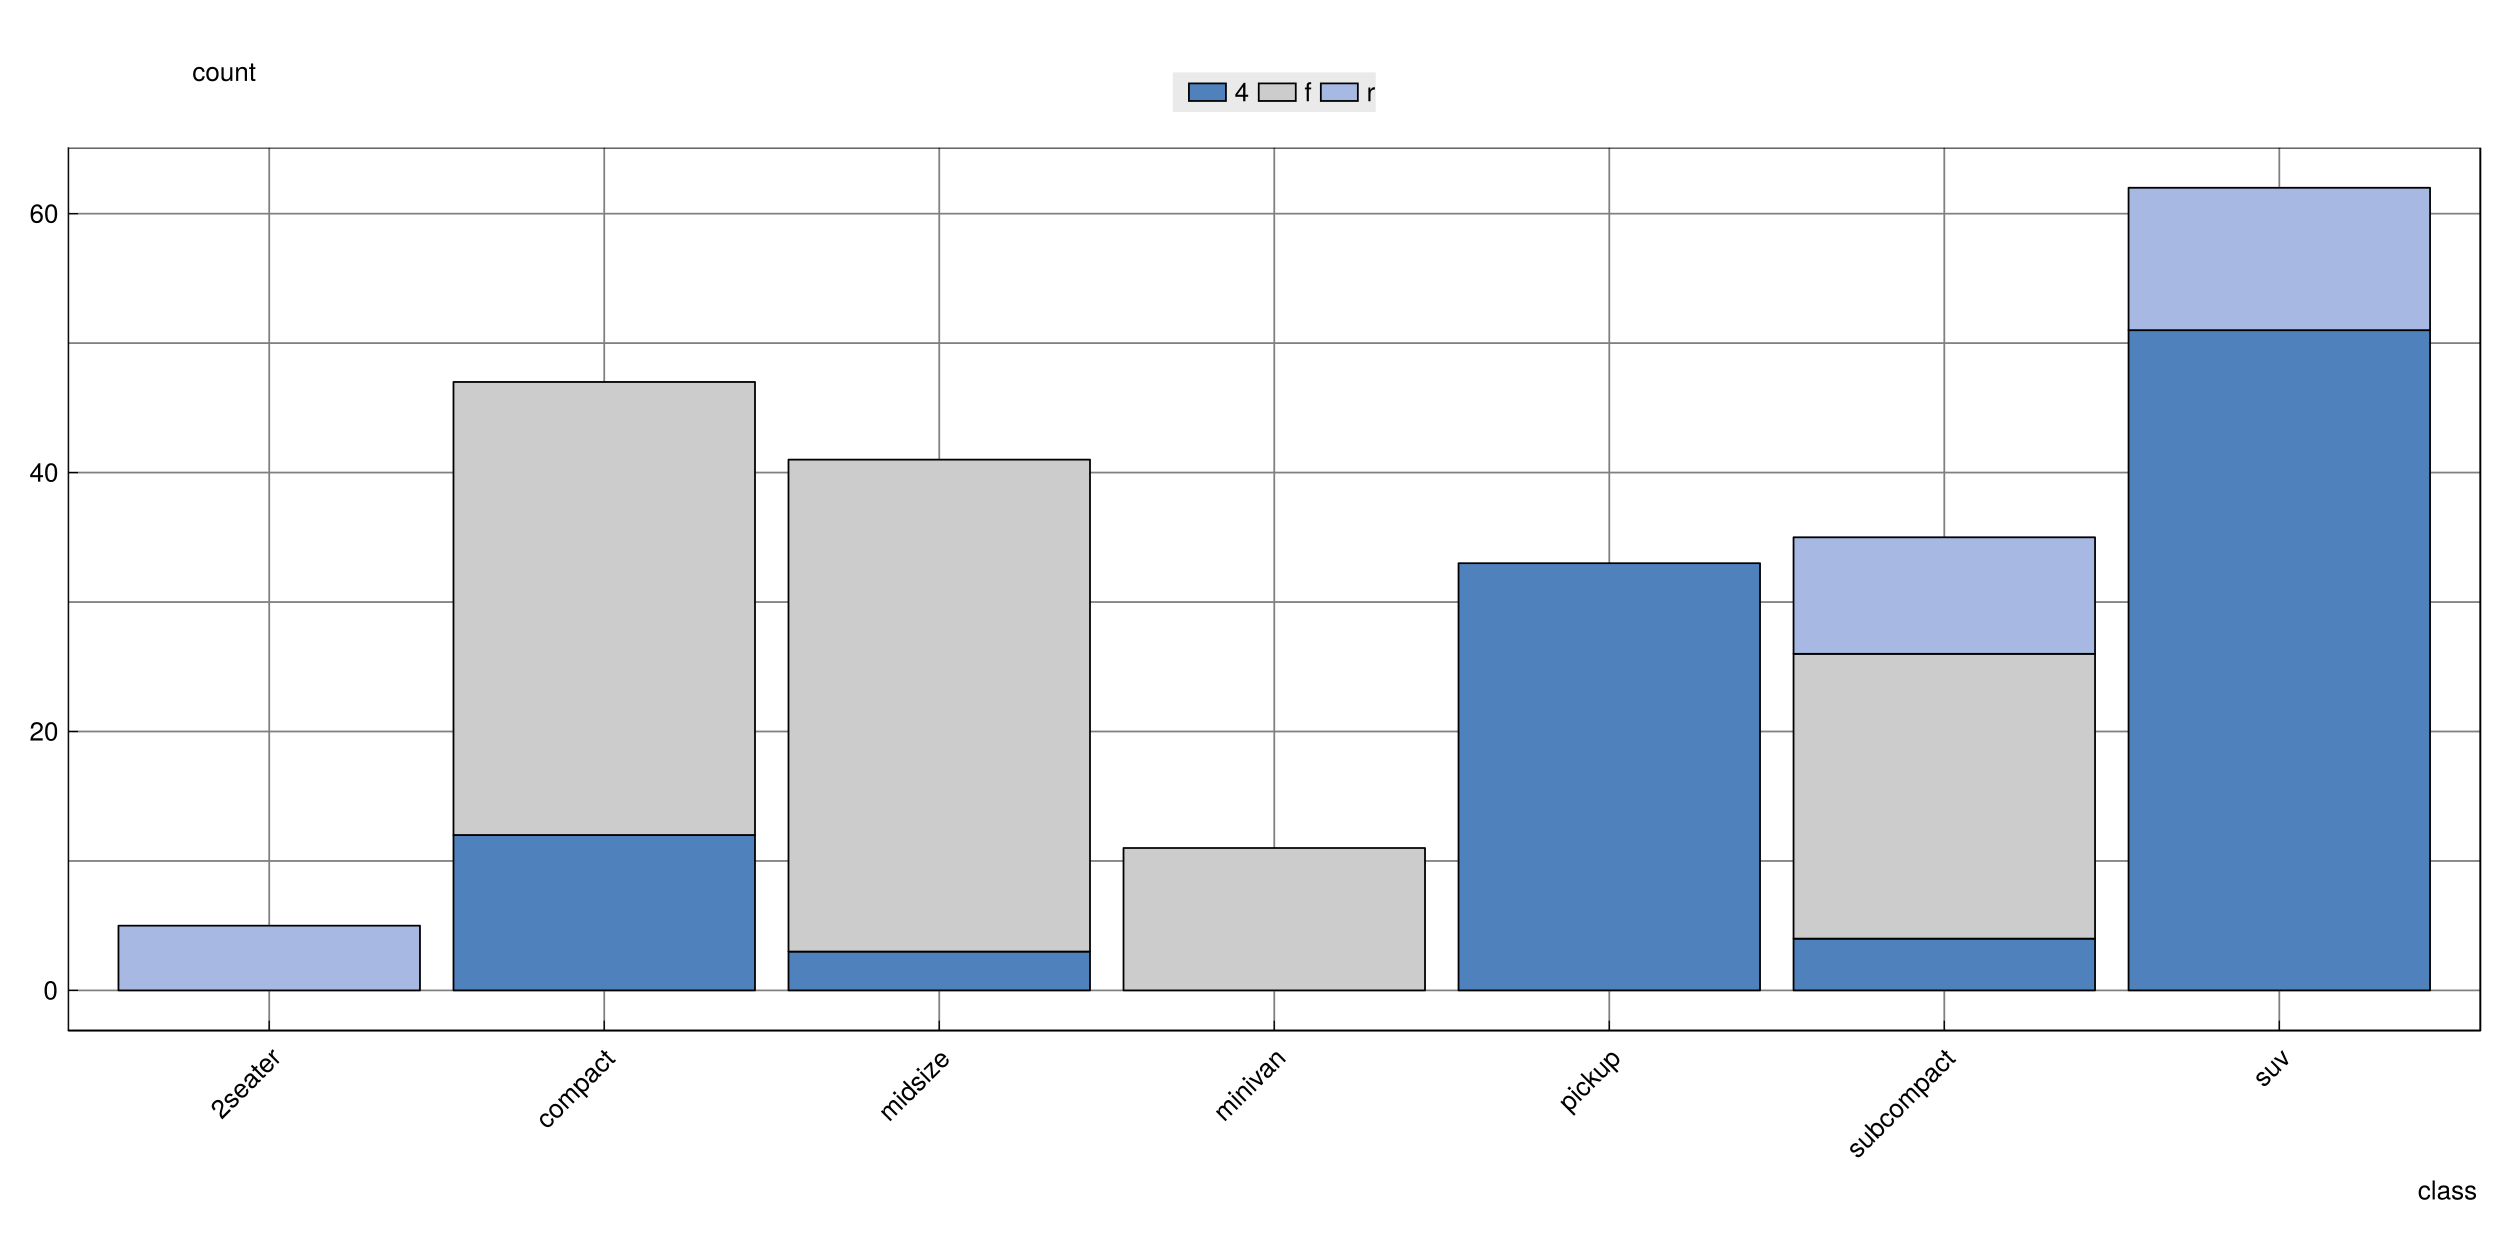 <?xml version="1.0" encoding="UTF-8"?>
<svg xmlns="http://www.w3.org/2000/svg" xmlns:xlink="http://www.w3.org/1999/xlink" width="720pt" height="360pt" viewBox="0 0 720 360" version="1.1">
<defs>
<g>
<symbol overflow="visible" id="glyph0-0">
<path style="stroke:none;" d=""/>
</symbol>
<symbol overflow="visible" id="glyph0-1">
<path style="stroke:none;" d="M 3.797 -2.562 C 3.797 -4.406 3.219 -5.312 2.062 -5.312 C 0.922 -5.312 0.328 -4.391 0.328 -2.609 C 0.328 -0.812 0.922 0.109 2.062 0.109 C 3.188 0.109 3.797 -0.812 3.797 -2.562 Z M 3.125 -2.625 C 3.125 -1.109 2.781 -0.438 2.047 -0.438 C 1.344 -0.438 1 -1.141 1 -2.594 C 1 -4.047 1.344 -4.734 2.062 -4.734 C 2.781 -4.734 3.125 -4.047 3.125 -2.625 Z M 3.125 -2.625 "/>
</symbol>
<symbol overflow="visible" id="glyph0-2">
<path style="stroke:none;" d="M 3.828 -3.75 C 3.828 -4.656 3.141 -5.312 2.125 -5.312 C 1.047 -5.312 0.406 -4.766 0.375 -3.469 L 1.031 -3.469 C 1.094 -4.359 1.453 -4.734 2.109 -4.734 C 2.703 -4.734 3.156 -4.312 3.156 -3.75 C 3.156 -3.328 2.906 -2.969 2.438 -2.688 L 1.75 -2.297 C 0.641 -1.672 0.312 -1.172 0.25 0 L 3.797 0 L 3.797 -0.656 L 1 -0.656 C 1.062 -1.094 1.312 -1.359 1.953 -1.75 L 2.703 -2.156 C 3.453 -2.547 3.828 -3.109 3.828 -3.75 Z M 3.828 -3.75 "/>
</symbol>
<symbol overflow="visible" id="glyph0-3">
<path style="stroke:none;" d="M 3.906 -1.281 L 3.906 -1.875 L 3.109 -1.875 L 3.109 -5.312 L 2.625 -5.312 L 0.203 -1.969 L 0.203 -1.281 L 2.453 -1.281 L 2.453 0 L 3.109 0 L 3.109 -1.281 Z M 2.453 -1.875 L 0.781 -1.875 L 2.453 -4.188 Z M 2.453 -1.875 "/>
</symbol>
<symbol overflow="visible" id="glyph0-4">
<path style="stroke:none;" d="M 3.844 -1.656 C 3.844 -2.641 3.172 -3.312 2.219 -3.312 C 1.688 -3.312 1.281 -3.109 1 -2.719 C 1 -4.016 1.422 -4.734 2.188 -4.734 C 2.641 -4.734 2.969 -4.438 3.078 -3.938 L 3.734 -3.938 C 3.609 -4.797 3.031 -5.312 2.234 -5.312 C 0.984 -5.312 0.328 -4.281 0.328 -2.422 C 0.328 -0.766 0.891 0.109 2.109 0.109 C 3.125 0.109 3.844 -0.609 3.844 -1.656 Z M 3.172 -1.594 C 3.172 -0.938 2.719 -0.469 2.109 -0.469 C 1.5 -0.469 1.031 -0.953 1.031 -1.641 C 1.031 -2.297 1.484 -2.719 2.141 -2.719 C 2.781 -2.719 3.172 -2.312 3.172 -1.594 Z M 3.172 -1.594 "/>
</symbol>
<symbol overflow="visible" id="glyph0-5">
<path style="stroke:none;" d="M 3.578 -1.344 L 2.953 -1.344 C 2.844 -0.719 2.516 -0.469 1.984 -0.469 C 1.297 -0.469 0.891 -1 0.891 -1.922 C 0.891 -2.906 1.297 -3.469 1.969 -3.469 C 2.5 -3.469 2.828 -3.156 2.906 -2.609 L 3.531 -2.609 C 3.453 -3.562 2.859 -4.047 1.984 -4.047 C 0.922 -4.047 0.234 -3.234 0.234 -1.922 C 0.234 -0.656 0.906 0.109 1.969 0.109 C 2.906 0.109 3.5 -0.453 3.578 -1.344 Z M 3.578 -1.344 "/>
</symbol>
<symbol overflow="visible" id="glyph0-6">
<path style="stroke:none;" d="M 1.125 0 L 1.125 -5.469 L 0.516 -5.469 L 0.516 0 Z M 1.125 0 "/>
</symbol>
<symbol overflow="visible" id="glyph0-7">
<path style="stroke:none;" d="M 4.016 -0.016 L 4.016 -0.484 C 3.938 -0.469 3.922 -0.469 3.875 -0.469 C 3.656 -0.469 3.547 -0.578 3.547 -0.781 L 3.547 -2.969 C 3.547 -3.672 3.031 -4.047 2.062 -4.047 C 1.109 -4.047 0.531 -3.672 0.484 -2.766 L 1.125 -2.766 C 1.172 -3.25 1.453 -3.469 2.047 -3.469 C 2.609 -3.469 2.922 -3.25 2.922 -2.875 L 2.922 -2.719 C 2.922 -2.453 2.766 -2.344 2.266 -2.281 C 1.375 -2.172 1.25 -2.141 1 -2.047 C 0.547 -1.859 0.312 -1.5 0.312 -1.016 C 0.312 -0.312 0.812 0.109 1.609 0.109 C 2.109 0.109 2.594 -0.094 2.938 -0.469 C 3 -0.172 3.281 0.047 3.578 0.047 C 3.719 0.047 3.812 0.031 4.016 -0.016 Z M 2.922 -1.359 C 2.922 -0.797 2.344 -0.438 1.734 -0.438 C 1.25 -0.438 0.969 -0.609 0.969 -1.031 C 0.969 -1.453 1.25 -1.625 1.906 -1.719 C 2.578 -1.812 2.703 -1.844 2.922 -1.938 Z M 2.922 -1.359 "/>
</symbol>
<symbol overflow="visible" id="glyph0-8">
<path style="stroke:none;" d="M 3.438 -1.109 C 3.438 -1.688 3.109 -1.984 2.328 -2.172 L 1.734 -2.312 C 1.219 -2.438 1 -2.594 1 -2.875 C 1 -3.234 1.328 -3.469 1.844 -3.469 C 2.344 -3.469 2.609 -3.25 2.625 -2.828 L 3.281 -2.828 C 3.281 -3.609 2.766 -4.047 1.859 -4.047 C 0.938 -4.047 0.359 -3.562 0.359 -2.844 C 0.359 -2.234 0.672 -1.938 1.594 -1.703 L 2.188 -1.562 C 2.625 -1.469 2.797 -1.328 2.797 -1.047 C 2.797 -0.688 2.422 -0.469 1.875 -0.469 C 1.312 -0.469 1 -0.594 0.922 -1.203 L 0.25 -1.203 C 0.281 -0.297 0.797 0.109 1.828 0.109 C 2.812 0.109 3.438 -0.344 3.438 -1.109 Z M 3.438 -1.109 "/>
</symbol>
<symbol overflow="visible" id="glyph0-9">
<path style="stroke:none;" d="M 3.828 -1.938 C 3.828 -3.297 3.172 -4.047 2.047 -4.047 C 0.938 -4.047 0.266 -3.281 0.266 -1.969 C 0.266 -0.641 0.938 0.109 2.047 0.109 C 3.156 0.109 3.828 -0.641 3.828 -1.938 Z M 3.172 -1.938 C 3.172 -1.016 2.734 -0.469 2.047 -0.469 C 1.344 -0.469 0.922 -1.016 0.922 -1.969 C 0.922 -2.906 1.344 -3.469 2.047 -3.469 C 2.75 -3.469 3.172 -2.922 3.172 -1.938 Z M 3.172 -1.938 "/>
</symbol>
<symbol overflow="visible" id="glyph0-10">
<path style="stroke:none;" d="M 3.609 0 L 3.609 -3.938 L 3 -3.938 L 3 -1.766 C 3 -0.953 2.578 -0.438 1.922 -0.438 C 1.422 -0.438 1.109 -0.734 1.109 -1.203 L 1.109 -3.938 L 0.484 -3.938 L 0.484 -0.953 C 0.484 -0.312 0.969 0.109 1.734 0.109 C 2.312 0.109 2.688 -0.094 3.047 -0.609 L 3.047 0 Z M 3.609 0 "/>
</symbol>
<symbol overflow="visible" id="glyph0-11">
<path style="stroke:none;" d="M 3.656 0 L 3.656 -2.969 C 3.656 -3.625 3.172 -4.047 2.406 -4.047 C 1.828 -4.047 1.453 -3.812 1.109 -3.266 L 1.109 -3.938 L 0.531 -3.938 L 0.531 0 L 1.141 0 L 1.141 -2.172 C 1.141 -2.969 1.578 -3.5 2.219 -3.5 C 2.719 -3.5 3.031 -3.188 3.031 -2.719 L 3.031 0 Z M 3.656 0 "/>
</symbol>
<symbol overflow="visible" id="glyph0-12">
<path style="stroke:none;" d="M 1.906 0 L 1.906 -0.531 C 1.828 -0.5 1.719 -0.5 1.609 -0.5 C 1.328 -0.5 1.266 -0.562 1.266 -0.844 L 1.266 -3.422 L 1.906 -3.422 L 1.906 -3.938 L 1.266 -3.938 L 1.266 -5.016 L 0.641 -5.016 L 0.641 -3.938 L 0.109 -3.938 L 0.109 -3.422 L 0.641 -3.422 L 0.641 -0.562 C 0.641 -0.172 0.906 0.047 1.391 0.047 C 1.547 0.047 1.688 0.031 1.906 0 Z M 1.906 0 "/>
</symbol>
<symbol overflow="visible" id="glyph0-13">
<path style="stroke:none;" d="M 1.938 -3.422 L 1.938 -3.938 L 1.281 -3.938 L 1.281 -4.547 C 1.281 -4.812 1.438 -4.938 1.719 -4.938 C 1.766 -4.938 1.797 -4.938 1.938 -4.938 L 1.938 -5.453 C 1.797 -5.484 1.703 -5.484 1.578 -5.484 C 1 -5.484 0.656 -5.156 0.656 -4.594 L 0.656 -3.938 L 0.141 -3.938 L 0.141 -3.422 L 0.656 -3.422 L 0.656 0 L 1.281 0 L 1.281 -3.422 Z M 1.938 -3.422 "/>
</symbol>
<symbol overflow="visible" id="glyph0-14">
<path style="stroke:none;" d="M 2.406 -3.375 L 2.406 -4.016 C 2.297 -4.031 2.25 -4.047 2.172 -4.047 C 1.766 -4.047 1.453 -3.797 1.094 -3.219 L 1.094 -3.938 L 0.531 -3.938 L 0.531 0 L 1.141 0 L 1.141 -2.047 C 1.141 -2.922 1.438 -3.375 2.406 -3.375 Z M 2.406 -3.375 "/>
</symbol>
<symbol overflow="visible" id="glyph1-0">
<path style="stroke:none;" d=""/>
</symbol>
<symbol overflow="visible" id="glyph1-1">
<path style="stroke:none;" d="M 0.047 -5.359 C -0.594 -6 -1.531 -5.969 -2.25 -5.25 C -3.016 -4.484 -3.094 -3.656 -2.188 -2.719 L -1.719 -3.188 C -2.312 -3.844 -2.312 -4.375 -1.859 -4.828 C -1.438 -5.25 -0.812 -5.281 -0.422 -4.891 C -0.125 -4.594 -0.031 -4.156 -0.188 -3.625 L -0.391 -2.859 C -0.734 -1.641 -0.609 -1.047 0.172 -0.172 L 2.688 -2.688 L 2.219 -3.156 L 0.234 -1.172 C -0.016 -1.516 -0.047 -1.891 0.141 -2.609 L 0.375 -3.438 C 0.641 -4.234 0.5 -4.906 0.047 -5.359 Z M 0.047 -5.359 "/>
</symbol>
<symbol overflow="visible" id="glyph1-2">
<path style="stroke:none;" d="M 1.656 -3.219 C 1.25 -3.625 0.797 -3.609 0.109 -3.172 L -0.422 -2.859 C -0.859 -2.578 -1.125 -2.531 -1.328 -2.734 C -1.578 -2.984 -1.516 -3.391 -1.156 -3.75 C -0.797 -4.109 -0.453 -4.141 -0.141 -3.859 L 0.312 -4.312 C -0.234 -4.859 -0.906 -4.812 -1.547 -4.172 C -2.203 -3.516 -2.266 -2.766 -1.766 -2.266 C -1.328 -1.828 -0.906 -1.844 -0.078 -2.328 L 0.438 -2.656 C 0.828 -2.891 1.047 -2.922 1.25 -2.719 C 1.5 -2.469 1.391 -2.047 1 -1.656 C 0.594 -1.25 0.281 -1.125 -0.188 -1.5 L -0.672 -1.016 C 0 -0.406 0.641 -0.484 1.375 -1.219 C 2.062 -1.906 2.188 -2.688 1.656 -3.219 Z M 1.656 -3.219 "/>
</symbol>
<symbol overflow="visible" id="glyph1-3">
<path style="stroke:none;" d="M 1.453 -3.984 C 1.047 -4.391 0.766 -4.609 0.484 -4.734 C -0.141 -5.016 -0.859 -4.859 -1.375 -4.344 C -2.156 -3.562 -2.078 -2.484 -1.172 -1.578 C -0.266 -0.672 0.781 -0.625 1.547 -1.391 C 2.188 -2.031 2.266 -2.828 1.812 -3.5 L 1.375 -3.062 C 1.625 -2.562 1.516 -2.172 1.156 -1.812 C 0.703 -1.359 0.062 -1.312 -0.594 -1.938 Z M 0.594 -3.906 C 0.594 -3.906 0.609 -3.891 0.625 -3.875 L -0.938 -2.312 C -1.406 -2.844 -1.422 -3.484 -0.969 -3.938 C -0.547 -4.359 0.156 -4.344 0.594 -3.906 Z M 0.594 -3.906 "/>
</symbol>
<symbol overflow="visible" id="glyph1-4">
<path style="stroke:none;" d="M 2.828 -2.859 L 2.5 -3.188 C 2.453 -3.109 2.438 -3.094 2.406 -3.062 C 2.25 -2.906 2.109 -2.922 1.969 -3.062 L 0.422 -4.609 C -0.078 -5.109 -0.719 -5 -1.406 -4.312 C -2.078 -3.641 -2.219 -2.969 -1.609 -2.297 L -1.156 -2.75 C -1.469 -3.125 -1.422 -3.484 -1 -3.906 C -0.609 -4.297 -0.234 -4.359 0.031 -4.094 L 0.141 -3.984 C 0.328 -3.797 0.297 -3.609 0 -3.219 C -0.562 -2.5 -0.625 -2.406 -0.75 -2.156 C -0.922 -1.703 -0.844 -1.281 -0.5 -0.938 C 0 -0.438 0.656 -0.5 1.219 -1.062 C 1.562 -1.406 1.766 -1.891 1.75 -2.406 C 2 -2.25 2.344 -2.281 2.562 -2.5 C 2.656 -2.594 2.719 -2.688 2.828 -2.859 Z M 1.094 -3.031 C 1.5 -2.625 1.344 -1.969 0.906 -1.531 C 0.578 -1.203 0.25 -1.125 -0.047 -1.422 C -0.344 -1.719 -0.266 -2.047 0.125 -2.562 C 0.547 -3.109 0.609 -3.203 0.688 -3.438 Z M 1.094 -3.031 "/>
</symbol>
<symbol overflow="visible" id="glyph1-5">
<path style="stroke:none;" d="M 1.344 -1.344 L 0.969 -1.719 C 0.938 -1.656 0.859 -1.578 0.781 -1.5 C 0.578 -1.297 0.5 -1.281 0.297 -1.484 L -1.531 -3.312 L -1.078 -3.766 L -1.438 -4.125 L -1.891 -3.672 L -2.656 -4.438 L -3.094 -4 L -2.328 -3.234 L -2.703 -2.859 L -2.344 -2.5 L -1.969 -2.875 L 0.062 -0.844 C 0.328 -0.578 0.672 -0.609 1.016 -0.953 C 1.125 -1.062 1.203 -1.172 1.344 -1.344 Z M 1.344 -1.344 "/>
</symbol>
<symbol overflow="visible" id="glyph1-6">
<path style="stroke:none;" d="M -0.688 -4.094 L -1.141 -4.547 C -1.219 -4.469 -1.266 -4.453 -1.328 -4.391 C -1.609 -4.109 -1.656 -3.719 -1.516 -3.047 L -2.016 -3.547 L -2.406 -3.156 L 0.375 -0.375 L 0.812 -0.812 L -0.641 -2.266 C -1.25 -2.875 -1.375 -3.406 -0.688 -4.094 Z M -0.688 -4.094 "/>
</symbol>
<symbol overflow="visible" id="glyph1-7">
<path style="stroke:none;" d="M 1.578 -3.484 L 1.141 -3.047 C 1.5 -2.531 1.453 -2.109 1.078 -1.734 C 0.594 -1.25 -0.078 -1.328 -0.734 -1.984 C -1.438 -2.688 -1.531 -3.375 -1.062 -3.844 C -0.688 -4.219 -0.234 -4.234 0.219 -3.906 L 0.656 -4.344 C -0.078 -4.953 -0.844 -4.875 -1.453 -4.266 C -2.203 -3.516 -2.109 -2.453 -1.188 -1.531 C -0.297 -0.641 0.719 -0.562 1.469 -1.312 C 2.141 -1.984 2.141 -2.797 1.578 -3.484 Z M 1.578 -3.484 "/>
</symbol>
<symbol overflow="visible" id="glyph1-8">
<path style="stroke:none;" d="M 1.328 -4.078 C 0.375 -5.031 -0.609 -5.109 -1.406 -4.312 C -2.203 -3.516 -2.125 -2.5 -1.203 -1.578 C -0.266 -0.641 0.734 -0.578 1.531 -1.375 C 2.312 -2.156 2.25 -3.156 1.328 -4.078 Z M 0.875 -3.625 C 1.531 -2.969 1.609 -2.266 1.125 -1.781 C 0.625 -1.281 -0.062 -1.375 -0.734 -2.047 C -1.406 -2.719 -1.5 -3.406 -1 -3.906 C -0.516 -4.391 0.188 -4.312 0.875 -3.625 Z M 0.875 -3.625 "/>
</symbol>
<symbol overflow="visible" id="glyph1-9">
<path style="stroke:none;" d="M 4.031 -4.031 L 1.938 -6.125 C 1.453 -6.609 0.891 -6.609 0.375 -6.094 C 0 -5.719 -0.109 -5.391 -0.047 -4.828 C -0.516 -4.953 -0.875 -4.844 -1.219 -4.5 C -1.594 -4.125 -1.703 -3.734 -1.609 -3.172 L -2 -3.562 L -2.406 -3.156 L 0.375 -0.375 L 0.812 -0.812 L -0.938 -2.562 C -1.328 -2.953 -1.359 -3.578 -1 -3.938 C -0.672 -4.266 -0.281 -4.25 0.078 -3.891 L 1.984 -1.984 L 2.422 -2.422 L 0.672 -4.172 C 0.281 -4.562 0.25 -5.188 0.609 -5.547 C 0.938 -5.875 1.328 -5.859 1.688 -5.5 L 3.594 -3.594 Z M 4.031 -4.031 "/>
</symbol>
<symbol overflow="visible" id="glyph1-10">
<path style="stroke:none;" d="M 1.406 -4.125 C 0.469 -5.062 -0.547 -5.172 -1.281 -4.438 C -1.656 -4.062 -1.781 -3.594 -1.656 -3.062 L -2.078 -3.484 L -2.5 -3.062 L 1.438 0.875 L 1.891 0.422 L 0.406 -1.062 C 0.922 -1.016 1.297 -1.141 1.672 -1.516 C 2.375 -2.219 2.297 -3.234 1.406 -4.125 Z M 0.938 -3.688 C 1.578 -3.047 1.656 -2.312 1.172 -1.828 C 0.703 -1.359 0.016 -1.453 -0.641 -2.109 C -1.281 -2.75 -1.406 -3.469 -0.938 -3.938 C -0.453 -4.422 0.281 -4.344 0.938 -3.688 Z M 0.938 -3.688 "/>
</symbol>
<symbol overflow="visible" id="glyph1-11">
<path style="stroke:none;" d="M 0.812 -0.812 L -1.969 -3.594 L -2.406 -3.156 L 0.375 -0.375 Z M -2.312 -4.062 L -2.875 -4.625 L -3.422 -4.078 L -2.859 -3.516 Z M -2.312 -4.062 "/>
</symbol>
<symbol overflow="visible" id="glyph1-12">
<path style="stroke:none;" d="M 2.625 -2.625 L -1.234 -6.484 L -1.672 -6.047 L -0.25 -4.625 C -0.703 -4.703 -1.156 -4.562 -1.531 -4.188 C -2.25 -3.469 -2.172 -2.422 -1.297 -1.547 C -0.344 -0.594 0.672 -0.516 1.422 -1.266 C 1.797 -1.641 1.922 -2.047 1.828 -2.641 L 2.234 -2.234 Z M 0.812 -3.562 C 1.453 -2.922 1.547 -2.203 1.094 -1.75 C 0.594 -1.25 -0.141 -1.328 -0.797 -1.984 C -1.438 -2.625 -1.516 -3.359 -1.031 -3.844 C -0.562 -4.312 0.172 -4.203 0.812 -3.562 Z M 0.812 -3.562 "/>
</symbol>
<symbol overflow="visible" id="glyph1-13">
<path style="stroke:none;" d="M 2.422 -2.422 L 2.031 -2.812 L 0.312 -1.094 L -0.031 -4.75 L -0.422 -5.141 L -2.5 -3.062 L -2.109 -2.672 L -0.562 -4.219 L -0.219 -0.562 L 0.172 -0.172 Z M 2.422 -2.422 "/>
</symbol>
<symbol overflow="visible" id="glyph1-14">
<path style="stroke:none;" d="M 2.578 -2.578 L 0.484 -4.672 C 0.016 -5.141 -0.609 -5.109 -1.156 -4.562 C -1.562 -4.156 -1.672 -3.734 -1.531 -3.094 L -2 -3.562 L -2.406 -3.156 L 0.375 -0.375 L 0.812 -0.812 L -0.719 -2.344 C -1.281 -2.906 -1.359 -3.578 -0.906 -4.031 C -0.547 -4.391 -0.109 -4.391 0.219 -4.062 L 2.141 -2.141 Z M 2.578 -2.578 "/>
</symbol>
<symbol overflow="visible" id="glyph1-15">
<path style="stroke:none;" d="M -0.203 -5.359 L -0.703 -4.859 L 0.766 -1.828 L -2.234 -3.328 L -2.719 -2.844 L 1.031 -1.031 L 1.516 -1.516 Z M -0.203 -5.359 "/>
</symbol>
<symbol overflow="visible" id="glyph1-16">
<path style="stroke:none;" d="M 2.656 -2.656 L -0.297 -3.359 L -0.281 -5.281 L -0.859 -4.703 L -0.859 -2.359 L -3.109 -4.609 L -3.547 -4.172 L 0.312 -0.312 L 0.75 -0.75 L -0.328 -1.828 L -0.312 -2.688 L 2.125 -2.125 Z M 2.656 -2.656 "/>
</symbol>
<symbol overflow="visible" id="glyph1-17">
<path style="stroke:none;" d="M 2.547 -2.547 L -0.234 -5.328 L -0.656 -4.906 L 0.875 -3.375 C 1.453 -2.797 1.516 -2.141 1.047 -1.672 C 0.688 -1.312 0.266 -1.297 -0.062 -1.625 L -2 -3.562 L -2.438 -3.125 L -0.328 -1.016 C 0.125 -0.562 0.766 -0.609 1.297 -1.141 C 1.719 -1.562 1.844 -1.969 1.719 -2.594 L 2.156 -2.156 Z M 2.547 -2.547 "/>
</symbol>
<symbol overflow="visible" id="glyph1-18">
<path style="stroke:none;" d="M 1.344 -4.188 C 0.453 -5.078 -0.547 -5.172 -1.266 -4.453 C -1.656 -4.062 -1.797 -3.641 -1.656 -3.125 L -3.125 -4.594 L -3.578 -4.141 L 0.281 -0.281 L 0.688 -0.688 L 0.297 -1.078 C 0.812 -0.969 1.266 -1.109 1.641 -1.484 C 2.375 -2.219 2.25 -3.281 1.344 -4.188 Z M 0.922 -3.703 C 1.547 -3.078 1.656 -2.312 1.172 -1.828 C 0.703 -1.359 -0.031 -1.5 -0.656 -2.125 C -1.312 -2.781 -1.438 -3.5 -0.938 -3.938 C -0.453 -4.422 0.297 -4.328 0.922 -3.703 Z M 0.922 -3.703 "/>
</symbol>
</g>
<clipPath id="clip1">
  <path d="M 19.645 42.52 L 715 42.52 L 715 297 L 19.645 297 Z M 19.645 42.52 "/>
</clipPath>
<clipPath id="clip2">
  <path d="M 19.645 247 L 715 247 L 715 249 L 19.645 249 Z M 19.645 247 "/>
</clipPath>
<clipPath id="clip3">
  <path d="M 19.645 173 L 715 173 L 715 174 L 19.645 174 Z M 19.645 173 "/>
</clipPath>
<clipPath id="clip4">
  <path d="M 19.645 98 L 715 98 L 715 100 L 19.645 100 Z M 19.645 98 "/>
</clipPath>
<clipPath id="clip5">
  <path d="M 19.645 284 L 715 284 L 715 286 L 19.645 286 Z M 19.645 284 "/>
</clipPath>
<clipPath id="clip6">
  <path d="M 19.645 210 L 715 210 L 715 211 L 19.645 211 Z M 19.645 210 "/>
</clipPath>
<clipPath id="clip7">
  <path d="M 19.645 135 L 715 135 L 715 137 L 19.645 137 Z M 19.645 135 "/>
</clipPath>
<clipPath id="clip8">
  <path d="M 19.645 61 L 715 61 L 715 62 L 19.645 62 Z M 19.645 61 "/>
</clipPath>
<clipPath id="clip9">
  <path d="M 77 42.52 L 78 42.52 L 78 297.793 L 77 297.793 Z M 77 42.52 "/>
</clipPath>
<clipPath id="clip10">
  <path d="M 173 42.52 L 175 42.52 L 175 297.793 L 173 297.793 Z M 173 42.52 "/>
</clipPath>
<clipPath id="clip11">
  <path d="M 270 42.52 L 271 42.52 L 271 297.793 L 270 297.793 Z M 270 42.52 "/>
</clipPath>
<clipPath id="clip12">
  <path d="M 366 42.52 L 368 42.52 L 368 297.793 L 366 297.793 Z M 366 42.52 "/>
</clipPath>
<clipPath id="clip13">
  <path d="M 463 42.52 L 464 42.52 L 464 297.793 L 463 297.793 Z M 463 42.52 "/>
</clipPath>
<clipPath id="clip14">
  <path d="M 559 42.52 L 561 42.52 L 561 297.793 L 559 297.793 Z M 559 42.52 "/>
</clipPath>
<clipPath id="clip15">
  <path d="M 656 42.52 L 657 42.52 L 657 297.793 L 656 297.793 Z M 656 42.52 "/>
</clipPath>
<clipPath id="clip16">
  <path d="M 19.645 42.52 L 715 42.52 L 715 297.793 L 19.645 297.793 Z M 19.645 42.52 "/>
</clipPath>
</defs>
<g id="surface29">
<rect x="0" y="0" width="720" height="360" style="fill:rgb(100%,100%,100%);fill-opacity:1;stroke:none;"/>
<path style="fill:none;stroke-width:1.067;stroke-linecap:round;stroke-linejoin:round;stroke:rgb(100%,100%,100%);stroke-opacity:1;stroke-miterlimit:10;" d="M 0 360 L 720 360 L 720 0 L 0 0 Z M 0 360 "/>
<g clip-path="url(#clip1)" clip-rule="nonzero">
<path style=" stroke:none;fill-rule:nonzero;fill:rgb(100%,100%,100%);fill-opacity:1;" d="M 19.645 296.793 L 714.332 296.793 L 714.332 42.52 L 19.645 42.52 Z M 19.645 296.793 "/>
</g>
<g clip-path="url(#clip2)" clip-rule="nonzero">
<path style="fill:none;stroke-width:0.512;stroke-linecap:butt;stroke-linejoin:round;stroke:rgb(50.196%,50.196%,50.196%);stroke-opacity:1;stroke-miterlimit:10;" d="M 19.645 247.953 L 714.332 247.953 "/>
</g>
<g clip-path="url(#clip3)" clip-rule="nonzero">
<path style="fill:none;stroke-width:0.512;stroke-linecap:butt;stroke-linejoin:round;stroke:rgb(50.196%,50.196%,50.196%);stroke-opacity:1;stroke-miterlimit:10;" d="M 19.645 173.387 L 714.332 173.387 "/>
</g>
<g clip-path="url(#clip4)" clip-rule="nonzero">
<path style="fill:none;stroke-width:0.512;stroke-linecap:butt;stroke-linejoin:round;stroke:rgb(50.196%,50.196%,50.196%);stroke-opacity:1;stroke-miterlimit:10;" d="M 19.645 98.816 L 714.332 98.816 "/>
</g>
<g clip-path="url(#clip5)" clip-rule="nonzero">
<path style="fill:none;stroke-width:0.512;stroke-linecap:butt;stroke-linejoin:round;stroke:rgb(50.196%,50.196%,50.196%);stroke-opacity:1;stroke-miterlimit:10;" d="M 19.645 285.234 L 714.332 285.234 "/>
</g>
<g clip-path="url(#clip6)" clip-rule="nonzero">
<path style="fill:none;stroke-width:0.512;stroke-linecap:butt;stroke-linejoin:round;stroke:rgb(50.196%,50.196%,50.196%);stroke-opacity:1;stroke-miterlimit:10;" d="M 19.645 210.668 L 714.332 210.668 "/>
</g>
<g clip-path="url(#clip7)" clip-rule="nonzero">
<path style="fill:none;stroke-width:0.512;stroke-linecap:butt;stroke-linejoin:round;stroke:rgb(50.196%,50.196%,50.196%);stroke-opacity:1;stroke-miterlimit:10;" d="M 19.645 136.102 L 714.332 136.102 "/>
</g>
<g clip-path="url(#clip8)" clip-rule="nonzero">
<path style="fill:none;stroke-width:0.512;stroke-linecap:butt;stroke-linejoin:round;stroke:rgb(50.196%,50.196%,50.196%);stroke-opacity:1;stroke-miterlimit:10;" d="M 19.645 61.535 L 714.332 61.535 "/>
</g>
<g clip-path="url(#clip9)" clip-rule="nonzero">
<path style="fill:none;stroke-width:0.512;stroke-linecap:butt;stroke-linejoin:round;stroke:rgb(50.196%,50.196%,50.196%);stroke-opacity:1;stroke-miterlimit:10;" d="M 77.535 296.793 L 77.535 42.52 "/>
</g>
<g clip-path="url(#clip10)" clip-rule="nonzero">
<path style="fill:none;stroke-width:0.512;stroke-linecap:butt;stroke-linejoin:round;stroke:rgb(50.196%,50.196%,50.196%);stroke-opacity:1;stroke-miterlimit:10;" d="M 174.02 296.793 L 174.02 42.52 "/>
</g>
<g clip-path="url(#clip11)" clip-rule="nonzero">
<path style="fill:none;stroke-width:0.512;stroke-linecap:butt;stroke-linejoin:round;stroke:rgb(50.196%,50.196%,50.196%);stroke-opacity:1;stroke-miterlimit:10;" d="M 270.504 296.793 L 270.504 42.52 "/>
</g>
<g clip-path="url(#clip12)" clip-rule="nonzero">
<path style="fill:none;stroke-width:0.512;stroke-linecap:butt;stroke-linejoin:round;stroke:rgb(50.196%,50.196%,50.196%);stroke-opacity:1;stroke-miterlimit:10;" d="M 366.988 296.793 L 366.988 42.52 "/>
</g>
<g clip-path="url(#clip13)" clip-rule="nonzero">
<path style="fill:none;stroke-width:0.512;stroke-linecap:butt;stroke-linejoin:round;stroke:rgb(50.196%,50.196%,50.196%);stroke-opacity:1;stroke-miterlimit:10;" d="M 463.473 296.793 L 463.473 42.52 "/>
</g>
<g clip-path="url(#clip14)" clip-rule="nonzero">
<path style="fill:none;stroke-width:0.512;stroke-linecap:butt;stroke-linejoin:round;stroke:rgb(50.196%,50.196%,50.196%);stroke-opacity:1;stroke-miterlimit:10;" d="M 559.957 296.793 L 559.957 42.52 "/>
</g>
<g clip-path="url(#clip15)" clip-rule="nonzero">
<path style="fill:none;stroke-width:0.512;stroke-linecap:butt;stroke-linejoin:round;stroke:rgb(50.196%,50.196%,50.196%);stroke-opacity:1;stroke-miterlimit:10;" d="M 656.441 296.793 L 656.441 42.52 "/>
</g>
<path style="fill-rule:nonzero;fill:rgb(65.49%,72.549%,89.02%);fill-opacity:1;stroke-width:0.512;stroke-linecap:butt;stroke-linejoin:round;stroke:rgb(0%,0%,0%);stroke-opacity:1;stroke-miterlimit:10;" d="M 34.117 285.234 L 120.953 285.234 L 120.953 266.594 L 34.117 266.594 Z M 34.117 285.234 "/>
<path style="fill-rule:nonzero;fill:rgb(30.98%,50.588%,74.118%);fill-opacity:1;stroke-width:0.512;stroke-linecap:butt;stroke-linejoin:round;stroke:rgb(0%,0%,0%);stroke-opacity:1;stroke-miterlimit:10;" d="M 130.602 285.234 L 217.438 285.234 L 217.438 240.492 L 130.602 240.492 Z M 130.602 285.234 "/>
<path style="fill-rule:nonzero;fill:rgb(80%,80%,80%);fill-opacity:1;stroke-width:0.512;stroke-linecap:butt;stroke-linejoin:round;stroke:rgb(0%,0%,0%);stroke-opacity:1;stroke-miterlimit:10;" d="M 130.602 240.496 L 217.438 240.496 L 217.438 110.004 L 130.602 110.004 Z M 130.602 240.496 "/>
<path style="fill-rule:nonzero;fill:rgb(30.98%,50.588%,74.118%);fill-opacity:1;stroke-width:0.512;stroke-linecap:butt;stroke-linejoin:round;stroke:rgb(0%,0%,0%);stroke-opacity:1;stroke-miterlimit:10;" d="M 227.086 285.234 L 313.922 285.234 L 313.922 274.051 L 227.086 274.051 Z M 227.086 285.234 "/>
<path style="fill-rule:nonzero;fill:rgb(80%,80%,80%);fill-opacity:1;stroke-width:0.512;stroke-linecap:butt;stroke-linejoin:round;stroke:rgb(0%,0%,0%);stroke-opacity:1;stroke-miterlimit:10;" d="M 227.086 274.051 L 313.922 274.051 L 313.922 132.371 L 227.086 132.371 Z M 227.086 274.051 "/>
<path style="fill-rule:nonzero;fill:rgb(80%,80%,80%);fill-opacity:1;stroke-width:0.512;stroke-linecap:butt;stroke-linejoin:round;stroke:rgb(0%,0%,0%);stroke-opacity:1;stroke-miterlimit:10;" d="M 323.57 285.234 L 410.406 285.234 L 410.406 244.223 L 323.57 244.223 Z M 323.57 285.234 "/>
<path style="fill-rule:nonzero;fill:rgb(30.98%,50.588%,74.118%);fill-opacity:1;stroke-width:0.512;stroke-linecap:butt;stroke-linejoin:round;stroke:rgb(0%,0%,0%);stroke-opacity:1;stroke-miterlimit:10;" d="M 420.055 285.234 L 506.891 285.234 L 506.891 162.199 L 420.055 162.199 Z M 420.055 285.234 "/>
<path style="fill-rule:nonzero;fill:rgb(30.98%,50.588%,74.118%);fill-opacity:1;stroke-width:0.512;stroke-linecap:butt;stroke-linejoin:round;stroke:rgb(0%,0%,0%);stroke-opacity:1;stroke-miterlimit:10;" d="M 516.539 285.234 L 603.375 285.234 L 603.375 270.32 L 516.539 270.32 Z M 516.539 285.234 "/>
<path style="fill-rule:nonzero;fill:rgb(80%,80%,80%);fill-opacity:1;stroke-width:0.512;stroke-linecap:butt;stroke-linejoin:round;stroke:rgb(0%,0%,0%);stroke-opacity:1;stroke-miterlimit:10;" d="M 516.539 270.324 L 603.375 270.324 L 603.375 188.301 L 516.539 188.301 Z M 516.539 270.324 "/>
<path style="fill-rule:nonzero;fill:rgb(65.49%,72.549%,89.02%);fill-opacity:1;stroke-width:0.512;stroke-linecap:butt;stroke-linejoin:round;stroke:rgb(0%,0%,0%);stroke-opacity:1;stroke-miterlimit:10;" d="M 516.539 188.297 L 603.375 188.297 L 603.375 154.742 L 516.539 154.742 Z M 516.539 188.297 "/>
<path style="fill-rule:nonzero;fill:rgb(30.98%,50.588%,74.118%);fill-opacity:1;stroke-width:0.512;stroke-linecap:butt;stroke-linejoin:round;stroke:rgb(0%,0%,0%);stroke-opacity:1;stroke-miterlimit:10;" d="M 613.023 285.234 L 699.859 285.234 L 699.859 95.086 L 613.023 95.086 Z M 613.023 285.234 "/>
<path style="fill-rule:nonzero;fill:rgb(65.49%,72.549%,89.02%);fill-opacity:1;stroke-width:0.512;stroke-linecap:butt;stroke-linejoin:round;stroke:rgb(0%,0%,0%);stroke-opacity:1;stroke-miterlimit:10;" d="M 613.023 95.09 L 699.859 95.09 L 699.859 54.078 L 613.023 54.078 Z M 613.023 95.09 "/>
<g clip-path="url(#clip16)" clip-rule="nonzero">
<path style="fill:none;stroke-width:0.565;stroke-linecap:round;stroke-linejoin:round;stroke:rgb(0%,0%,0%);stroke-opacity:1;stroke-miterlimit:10;" d="M 19.645 296.793 L 714.332 296.793 L 714.332 42.52 L 19.645 42.52 Z M 19.645 296.793 "/>
</g>
<path style="fill:none;stroke-width:0.32;stroke-linecap:round;stroke-linejoin:round;stroke:rgb(0%,0%,0%);stroke-opacity:1;stroke-miterlimit:10;" d="M 19.645 296.793 L 19.645 42.52 "/>
<g style="fill:rgb(0%,0%,0%);fill-opacity:1;">
  <use xlink:href="#glyph0-1" x="12.496" y="287.845"/>
</g>
<g style="fill:rgb(0%,0%,0%);fill-opacity:1;">
  <use xlink:href="#glyph0-2" x="8.496" y="213.278"/>
  <use xlink:href="#glyph0-1" x="12.666" y="213.278"/>
</g>
<g style="fill:rgb(0%,0%,0%);fill-opacity:1;">
  <use xlink:href="#glyph0-3" x="8.496" y="138.712"/>
  <use xlink:href="#glyph0-1" x="12.666" y="138.712"/>
</g>
<g style="fill:rgb(0%,0%,0%);fill-opacity:1;">
  <use xlink:href="#glyph0-4" x="8.496" y="64.146"/>
  <use xlink:href="#glyph0-1" x="12.666" y="64.146"/>
</g>
<path style="fill:none;stroke-width:0.363;stroke-linecap:butt;stroke-linejoin:round;stroke:rgb(0%,0%,0%);stroke-opacity:1;stroke-miterlimit:10;" d="M 22.477 285.234 L 19.645 285.234 "/>
<path style="fill:none;stroke-width:0.363;stroke-linecap:butt;stroke-linejoin:round;stroke:rgb(0%,0%,0%);stroke-opacity:1;stroke-miterlimit:10;" d="M 22.477 210.668 L 19.645 210.668 "/>
<path style="fill:none;stroke-width:0.363;stroke-linecap:butt;stroke-linejoin:round;stroke:rgb(0%,0%,0%);stroke-opacity:1;stroke-miterlimit:10;" d="M 22.477 136.102 L 19.645 136.102 "/>
<path style="fill:none;stroke-width:0.363;stroke-linecap:butt;stroke-linejoin:round;stroke:rgb(0%,0%,0%);stroke-opacity:1;stroke-miterlimit:10;" d="M 22.477 61.535 L 19.645 61.535 "/>
<path style="fill:none;stroke-width:0.32;stroke-linecap:round;stroke-linejoin:round;stroke:rgb(0%,0%,0%);stroke-opacity:1;stroke-miterlimit:10;" d="M 19.645 296.793 L 714.332 296.793 "/>
<path style="fill:none;stroke-width:0.363;stroke-linecap:butt;stroke-linejoin:round;stroke:rgb(0%,0%,0%);stroke-opacity:1;stroke-miterlimit:10;" d="M 77.535 293.961 L 77.535 296.793 "/>
<path style="fill:none;stroke-width:0.363;stroke-linecap:butt;stroke-linejoin:round;stroke:rgb(0%,0%,0%);stroke-opacity:1;stroke-miterlimit:10;" d="M 174.02 293.961 L 174.02 296.793 "/>
<path style="fill:none;stroke-width:0.363;stroke-linecap:butt;stroke-linejoin:round;stroke:rgb(0%,0%,0%);stroke-opacity:1;stroke-miterlimit:10;" d="M 270.504 293.961 L 270.504 296.793 "/>
<path style="fill:none;stroke-width:0.363;stroke-linecap:butt;stroke-linejoin:round;stroke:rgb(0%,0%,0%);stroke-opacity:1;stroke-miterlimit:10;" d="M 366.988 293.961 L 366.988 296.793 "/>
<path style="fill:none;stroke-width:0.363;stroke-linecap:butt;stroke-linejoin:round;stroke:rgb(0%,0%,0%);stroke-opacity:1;stroke-miterlimit:10;" d="M 463.473 293.961 L 463.473 296.793 "/>
<path style="fill:none;stroke-width:0.363;stroke-linecap:butt;stroke-linejoin:round;stroke:rgb(0%,0%,0%);stroke-opacity:1;stroke-miterlimit:10;" d="M 559.957 293.961 L 559.957 296.793 "/>
<path style="fill:none;stroke-width:0.363;stroke-linecap:butt;stroke-linejoin:round;stroke:rgb(0%,0%,0%);stroke-opacity:1;stroke-miterlimit:10;" d="M 656.441 293.961 L 656.441 296.793 "/>
<g style="fill:rgb(0%,0%,0%);fill-opacity:1;">
  <use xlink:href="#glyph1-1" x="63.823" y="322.577"/>
  <use xlink:href="#glyph1-2" x="66.771" y="319.628"/>
  <use xlink:href="#glyph1-3" x="69.423" y="316.976"/>
  <use xlink:href="#glyph1-4" x="72.372" y="314.028"/>
  <use xlink:href="#glyph1-5" x="75.32" y="311.079"/>
  <use xlink:href="#glyph1-3" x="76.715" y="309.684"/>
  <use xlink:href="#glyph1-6" x="79.664" y="306.736"/>
</g>
<g style="fill:rgb(0%,0%,0%);fill-opacity:1;">
  <use xlink:href="#glyph1-7" x="157.479" y="325.405"/>
  <use xlink:href="#glyph1-8" x="160.131" y="322.753"/>
  <use xlink:href="#glyph1-9" x="163.079" y="319.805"/>
  <use xlink:href="#glyph1-10" x="167.523" y="315.361"/>
  <use xlink:href="#glyph1-4" x="170.471" y="312.412"/>
  <use xlink:href="#glyph1-7" x="173.42" y="309.464"/>
  <use xlink:href="#glyph1-5" x="176.072" y="306.812"/>
</g>
<g style="fill:rgb(0%,0%,0%);fill-opacity:1;">
  <use xlink:href="#glyph1-9" x="256.085" y="323.284"/>
  <use xlink:href="#glyph1-11" x="260.502" y="318.866"/>
  <use xlink:href="#glyph1-12" x="261.679" y="317.689"/>
  <use xlink:href="#glyph1-2" x="264.628" y="314.74"/>
  <use xlink:href="#glyph1-11" x="267.279" y="312.089"/>
  <use xlink:href="#glyph1-13" x="268.457" y="310.911"/>
  <use xlink:href="#glyph1-3" x="271.108" y="308.26"/>
</g>
<g style="fill:rgb(0%,0%,0%);fill-opacity:1;">
  <use xlink:href="#glyph1-9" x="352.569" y="323.284"/>
  <use xlink:href="#glyph1-11" x="356.986" y="318.866"/>
  <use xlink:href="#glyph1-14" x="358.164" y="317.689"/>
  <use xlink:href="#glyph1-11" x="361.112" y="314.74"/>
  <use xlink:href="#glyph1-15" x="362.29" y="313.563"/>
  <use xlink:href="#glyph1-4" x="364.835" y="311.018"/>
  <use xlink:href="#glyph1-14" x="367.783" y="308.069"/>
</g>
<g style="fill:rgb(0%,0%,0%);fill-opacity:1;">
  <use xlink:href="#glyph1-10" x="451.881" y="320.456"/>
  <use xlink:href="#glyph1-11" x="454.83" y="317.507"/>
  <use xlink:href="#glyph1-7" x="456.007" y="316.33"/>
  <use xlink:href="#glyph1-16" x="458.685" y="313.652"/>
  <use xlink:href="#glyph1-17" x="461.284" y="311.053"/>
  <use xlink:href="#glyph1-10" x="464.232" y="308.105"/>
</g>
<g style="fill:rgb(0%,0%,0%);fill-opacity:1;">
  <use xlink:href="#glyph1-2" x="534.932" y="333.893"/>
  <use xlink:href="#glyph1-17" x="537.584" y="331.241"/>
  <use xlink:href="#glyph1-18" x="540.532" y="328.293"/>
  <use xlink:href="#glyph1-7" x="543.481" y="325.344"/>
  <use xlink:href="#glyph1-8" x="546.133" y="322.693"/>
  <use xlink:href="#glyph1-9" x="549.081" y="319.744"/>
  <use xlink:href="#glyph1-10" x="553.525" y="315.3"/>
  <use xlink:href="#glyph1-4" x="556.473" y="312.352"/>
  <use xlink:href="#glyph1-7" x="559.422" y="309.403"/>
  <use xlink:href="#glyph1-5" x="562.074" y="306.752"/>
</g>
<g style="fill:rgb(0%,0%,0%);fill-opacity:1;">
  <use xlink:href="#glyph1-2" x="651.924" y="313.385"/>
  <use xlink:href="#glyph1-17" x="654.576" y="310.734"/>
  <use xlink:href="#glyph1-15" x="657.525" y="307.785"/>
</g>
<g style="fill:rgb(0%,0%,0%);fill-opacity:1;">
  <use xlink:href="#glyph0-5" x="696.332" y="345.438"/>
  <use xlink:href="#glyph0-6" x="700.082" y="345.438"/>
  <use xlink:href="#glyph0-7" x="701.747" y="345.438"/>
  <use xlink:href="#glyph0-8" x="705.917" y="345.438"/>
  <use xlink:href="#glyph0-8" x="709.667" y="345.438"/>
</g>
<g style="fill:rgb(0%,0%,0%);fill-opacity:1;">
  <use xlink:href="#glyph0-5" x="55.383" y="23.302"/>
  <use xlink:href="#glyph0-9" x="59.133" y="23.302"/>
  <use xlink:href="#glyph0-10" x="63.303" y="23.302"/>
  <use xlink:href="#glyph0-11" x="67.473" y="23.302"/>
  <use xlink:href="#glyph0-12" x="71.643" y="23.302"/>
</g>
<path style=" stroke:none;fill-rule:nonzero;fill:rgb(91.765%,91.765%,91.765%);fill-opacity:1;" d="M 337.75 32.254 L 396.223 32.254 L 396.223 20.84 L 337.75 20.84 Z M 337.75 32.254 "/>
<path style="fill-rule:nonzero;fill:rgb(30.98%,50.588%,74.118%);fill-opacity:1;stroke-width:0.512;stroke-linecap:round;stroke-linejoin:miter;stroke:rgb(0%,0%,0%);stroke-opacity:1;stroke-miterlimit:10;" d="M 342.41 29.078 L 353.07 29.078 L 353.07 24.016 L 342.41 24.016 Z M 342.41 29.078 "/>
<path style="fill-rule:nonzero;fill:rgb(80%,80%,80%);fill-opacity:1;stroke-width:0.512;stroke-linecap:round;stroke-linejoin:miter;stroke:rgb(0%,0%,0%);stroke-opacity:1;stroke-miterlimit:10;" d="M 362.52 29.078 L 373.18 29.078 L 373.18 24.016 L 362.52 24.016 Z M 362.52 29.078 "/>
<path style="fill-rule:nonzero;fill:rgb(65.49%,72.549%,89.02%);fill-opacity:1;stroke-width:0.512;stroke-linecap:round;stroke-linejoin:miter;stroke:rgb(0%,0%,0%);stroke-opacity:1;stroke-miterlimit:10;" d="M 380.398 29.078 L 391.059 29.078 L 391.059 24.016 L 380.398 24.016 Z M 380.398 29.078 "/>
<g style="fill:rgb(0%,0%,0%);fill-opacity:1;">
  <use xlink:href="#glyph0-3" x="355.57" y="29.157"/>
</g>
<g style="fill:rgb(0%,0%,0%);fill-opacity:1;">
  <use xlink:href="#glyph0-13" x="375.676" y="29.157"/>
</g>
<g style="fill:rgb(0%,0%,0%);fill-opacity:1;">
  <use xlink:href="#glyph0-14" x="393.559" y="29.157"/>
</g>
</g>
</svg>
